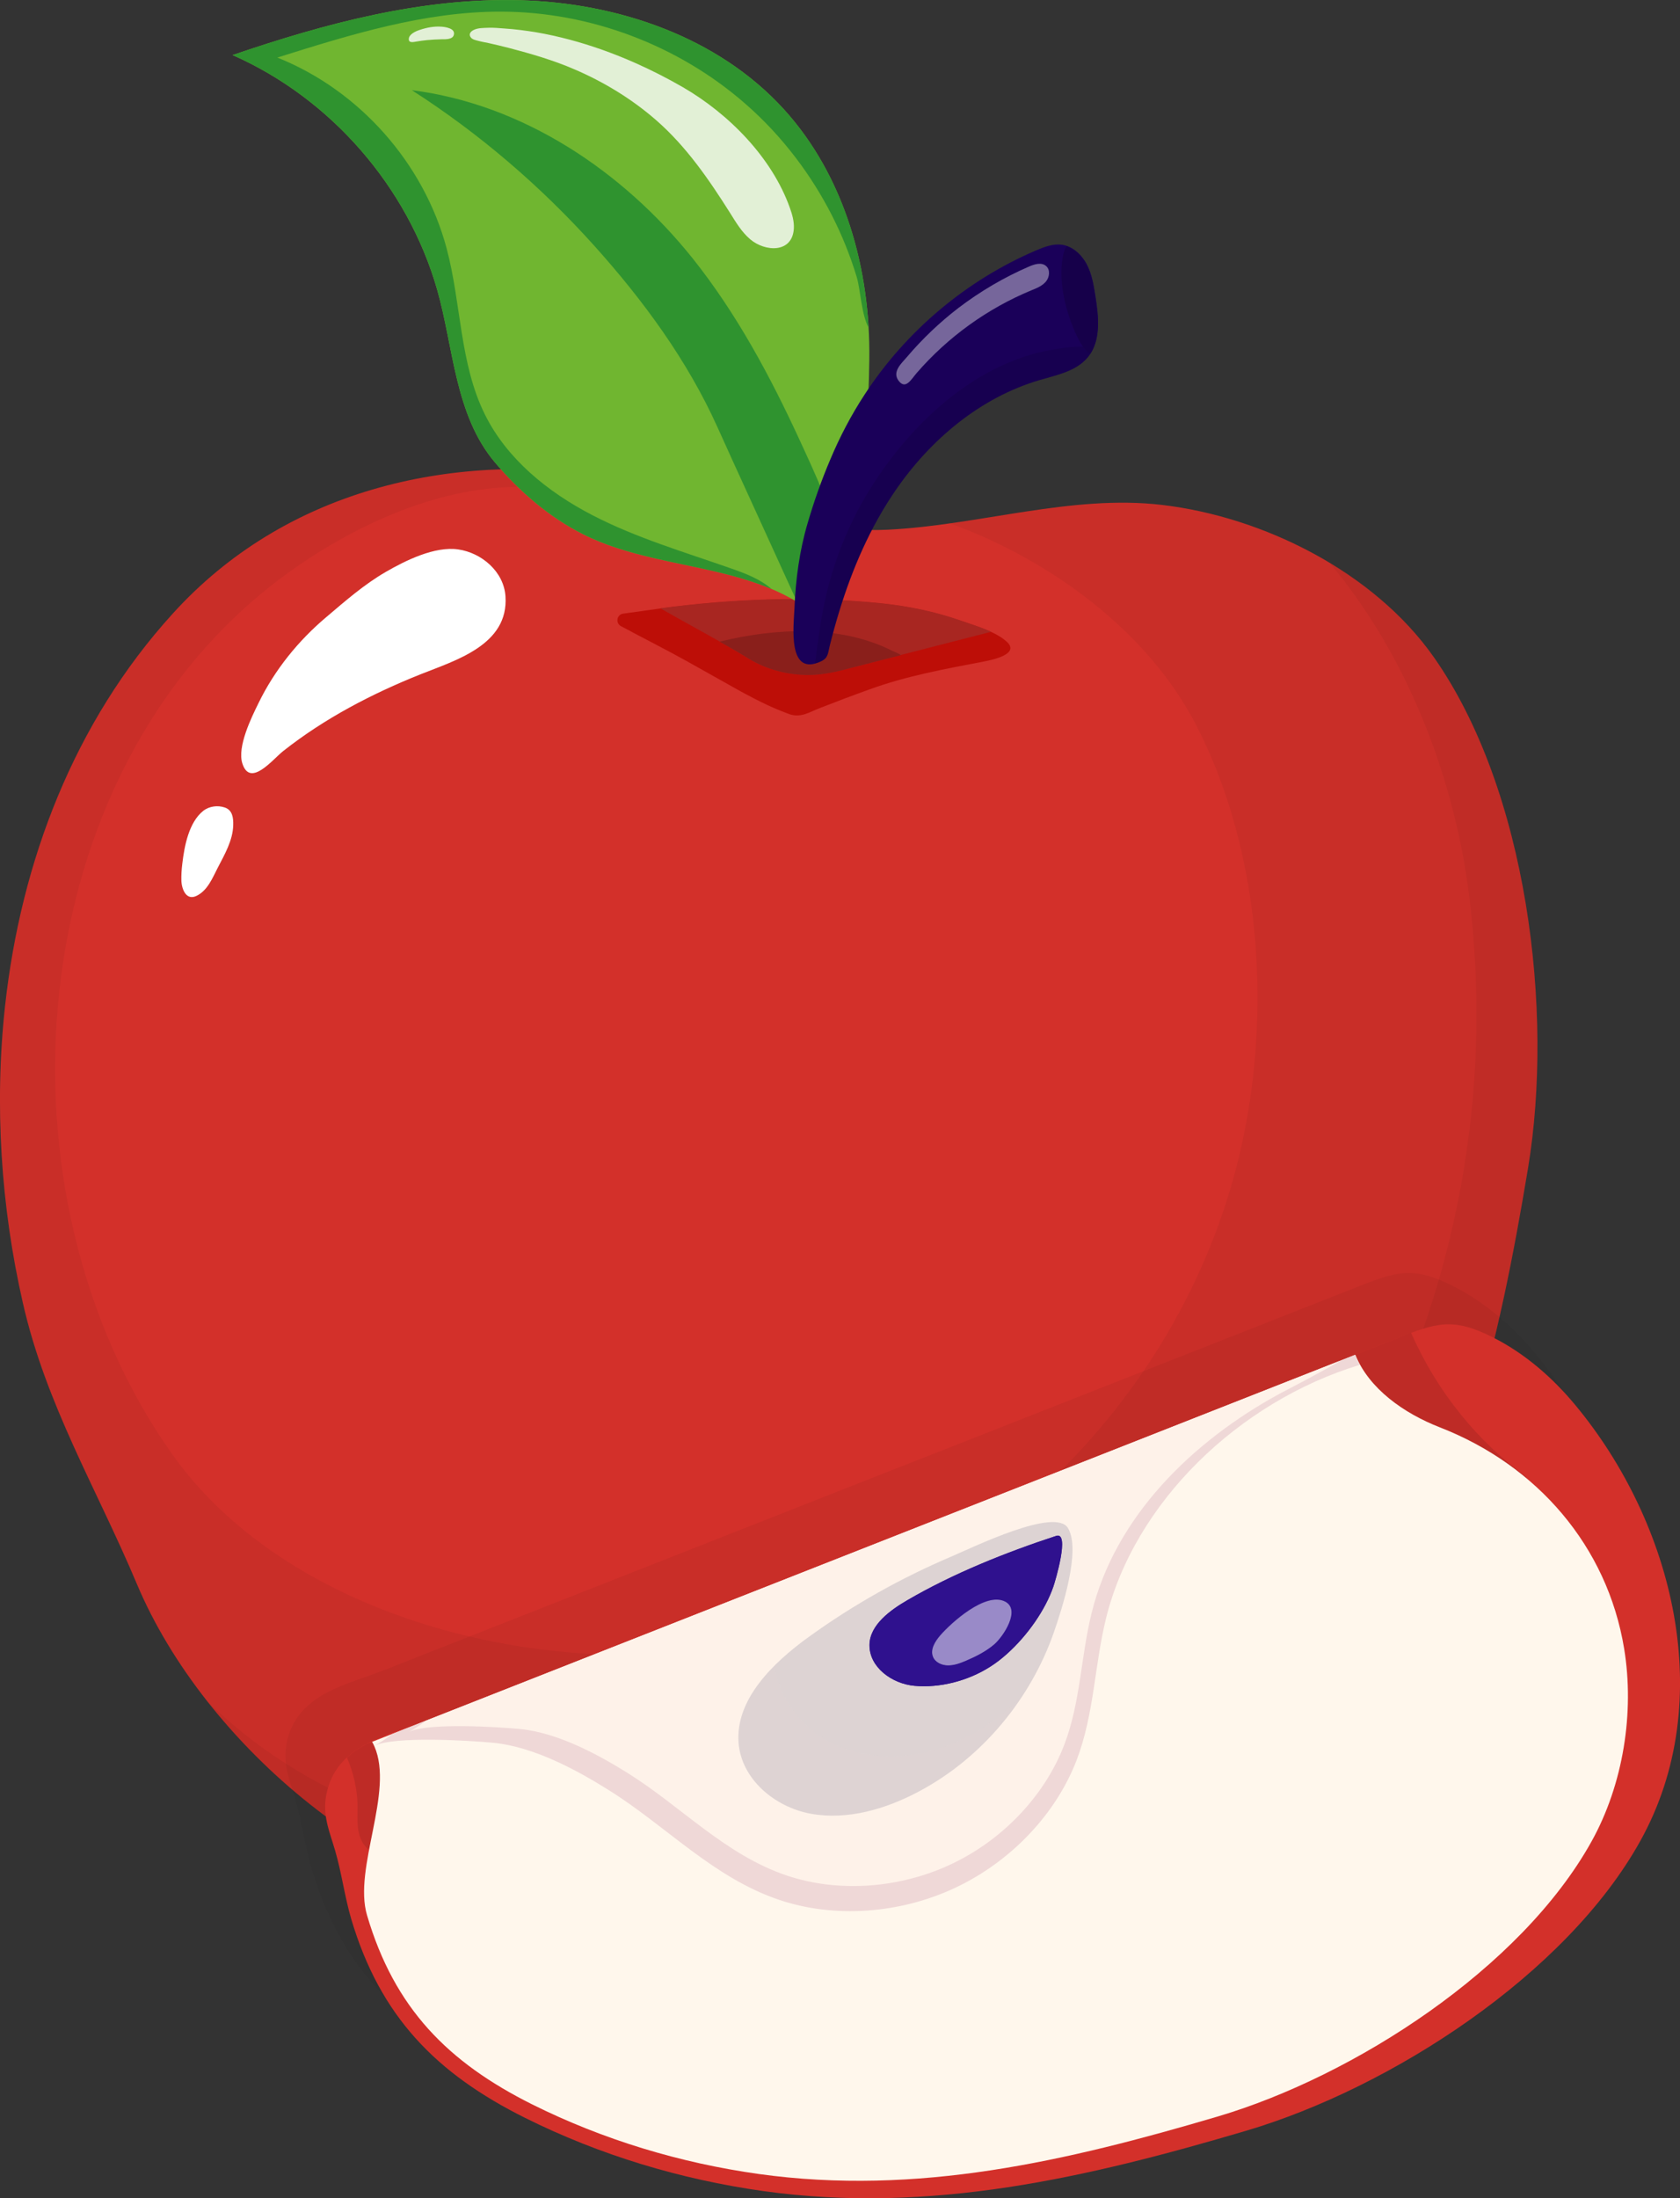 <?xml version="1.0" encoding="utf-8"?>
<!-- Generator: Adobe Illustrator 28.2.0, SVG Export Plug-In . SVG Version: 6.00 Build 0)  -->
<svg version="1.1" id="Laag_2_00000018934442540187623290000017529141107713529503_"
	 xmlns="http://www.w3.org/2000/svg" xmlns:xlink="http://www.w3.org/1999/xlink" x="0px" y="0px" viewBox="0 0 1416.2 1852"
	 style="enable-background:new 0 0 1416.2 1852;" xml:space="preserve">
<rect x="0" y="0" width="1416.2" height="1852" fill="#333333" stroke="none"/>
<style type="text/css">
	.st0{fill:#D3302A;}
	.st1{opacity:5.000000e-02;enable-background:new    ;}
	.st2{fill:#FFFFFF;}
	.st3{fill:#BD0E07;}
	.st4{fill:#A82621;}
	.st5{fill:#70B630;}
	.st6{fill:#2F932F;}
	.st7{fill:#8A1F1B;}
	.st8{fill:#1A0059;}
	.st9{opacity:0.1;enable-background:new    ;}
	.st10{fill:#16004A;}
	.st11{opacity:0.4;fill:#FFFFFF;enable-background:new    ;}
	.st12{opacity:0.8;fill:#FFFFFF;enable-background:new    ;}
	.st13{fill:#FFF7EC;}
	.st14{fill:#EFD8D7;}
	.st15{fill:#FEF2E9;}
	.st16{fill:#DDD3D3;}
	.st17{fill:#2F118E;}
	.st18{opacity:0.3;fill:#FFFFFF;enable-background:new    ;}
	.st19{opacity:5.000000e-02;fill:#DDD3D3;enable-background:new    ;}
</style>
<g id="GreenApple">
	<g id="Whole">
		<path class="st0" d="M4.3,847.2c-9.2,83.7-3.5,169.4,14.9,250.2c19.5,86.1,62.5,157.1,96.1,236.9
			c56.9,135.4,211.9,267.7,361.8,277.3c52.4,3.3,104.9-16.8,156.2-14.7c46.9,1.9,88.5,18.2,134.3,25.8c90.2,15,158-8.2,228.3-62.4
			c59.2-45.7,110.5-101.3,152.1-163.4c84-125.4,115.8-266.3,140.1-412.8c21.9-132.3-0.6-318.1-79.4-430.4
			c-50.3-71.6-143.3-118.2-229.2-128.3c-76.3-9-154.3,17.2-231.5,20.9c-81.7,3.8-154.7-33.9-234.3-45.6
			c-136.1-20-274.2,12.6-368.2,116.4C62.4,608.5,17.7,725.7,4.3,847.2z"/>
		<path class="st1" d="M145.5,516.9C62.4,608.5,17.7,725.7,4.3,847.2c-9.2,83.7-3.5,169.4,14.9,250.2
			c19.5,86.1,62.5,157.1,96.1,236.9c56.9,135.4,211.9,267.7,361.8,277.3c52.4,3.3,104.9-16.8,156.2-14.7
			c46.9,1.9,88.5,18.2,134.3,25.8c90.2,15,158-8.2,228.3-62.4c59.2-45.7,110.5-101.3,152.1-163.4c84-125.4,115.8-266.3,140.1-412.8
			c21.9-132.3-0.6-318.1-79.4-430.4c-50.3-71.6-143.3-118.2-229.2-128.3c-58.9-6.9-118.9,7.1-178.7,15.5
			c84.2,30.6,166.4,90.5,207.3,169.6c7.9,15.2,14.8,31,20.8,47.2c36.9,99.7,39.7,216.7,15.4,317.4
			c-50.5,208.5-226.5,380.7-440.5,413.5c-156.8,24-363.2-28.7-458.7-163.5c-155.3-219-129.6-574.6,94.1-739.8
			c55-40.6,127.3-74.8,196.5-75c42.4-0.1,83.6-1.6,124.3-0.5c-15.2-3.8-30.5-7.1-46.1-9.4C377.6,380.4,239.5,413.1,145.5,516.9z"/>
		<path class="st1" d="M477.1,1611.5c52.4,3.3,104.9-16.8,156.2-14.7c46.9,1.9,88.5,18.2,134.3,25.8c90.2,15,158-8.2,228.3-62.4
			c59.2-45.7,110.5-101.3,152.1-163.4c84-125.4,115.8-266.3,140.1-412.8c21.9-132.3-0.6-318.1-79.4-430.4
			c-22.4-31.9-53.2-58.8-88.1-79.7c67.2,79.8,107,185.9,118.6,286.5c7.3,63.4,7.3,127.7-0.4,191.1
			c-20.8,171.4-97.6,335.6-215.9,461.4c-68,72.3-167.8,150.3-272.2,144.8c-37.3-2-68.6-19.1-104.9-20.5
			c-46.2-1.8-91.5,10.2-137.2,14.6c-121.5,11.6-246.9-33.4-334.1-118.6C249.1,1528.1,364.5,1604.4,477.1,1611.5L477.1,1611.5z"/>
		<path class="st2" d="M217.9,592.4c-5.9,12-18.1,36.7-13.6,50.8c6.6,20.8,25.9-3.8,34.4-10.4c34.8-27.5,74.7-48.3,115.8-64.7
			c29.6-11.8,74.4-24.8,71.6-65.7c-1.4-21-20.3-36.7-39.8-39.5c-19.8-2.9-44.4,9.3-61.2,19c-18.1,10.5-33.9,24.3-49.8,37.8
			C251.6,539.6,231.5,564.4,217.9,592.4L217.9,592.4z"/>
		<path class="st2" d="M153.7,727.5c-0.7,5.5-0.9,10.4-0.8,14.2c0.2,7.5,4.1,17.4,12.9,13c9.3-4.6,13.3-15,17.8-23.7
			c5.7-11,12.7-23,13-35.8c0.2-6.3-0.7-12.8-7.2-14.9c-5.9-2-13-1.1-18,2.8C159.1,692.8,155.4,713.1,153.7,727.5L153.7,727.5z"/>
		<path class="st3" d="M647.3,594.2c5.9,2.7,11.9,5.2,17.9,7.4c9.8,3.5,17-1.6,26-5.1c13.9-5.4,27.8-10.7,41.8-15.7
			c31-11.3,63.6-17.2,96-23.4c8.5-1.6,30.8-6.5,19.7-16.7c-9.1-8.3-24.4-12.8-36.2-16.8c-22-7.6-44.7-12.9-67.8-15.3
			c-62.6-6.6-128.2-4.1-190.6,4.4l-28.8,4c-5.3,0.7-6.7,7.9-1.9,10.5c18.7,10.1,37.6,19.5,56.2,29.9c15.2,8.5,30.3,17,45.5,25.5
			C632.1,586.7,639.6,590.6,647.3,594.2L647.3,594.2z"/>
		<path class="st4" d="M742.6,508.2c-61.1-6.2-125-3.9-185.9,4.3c24.7,14.2,50,27.4,74.3,42.3c15.2,9.3,33.3,13.9,51.1,13.8
			c12.5-0.1,24.8-3.2,36.9-6.4c28.9-7.4,57.8-14.9,86.8-22.3c9.9-2.5,19.8-5.1,29.7-7.6c-8.4-3.9-17.8-6.7-25.4-9.4
			C788.4,515.2,765.6,510.6,742.6,508.2L742.6,508.2z"/>
		<path class="st5" d="M550.8,470.1c-20.4-4.8-40.5-10.6-59-19.9c-28.9-14.5-53.4-35.8-74.3-60.3c-34.2-40.1-35.1-97.4-49-145.9
			c-24.9-86.8-89.8-161.2-172.4-197.6C274.2,19.7,355.5-2,438,0.2C520.5,2.3,605.1,31,660.7,92c51.3,56.3,73.2,134.9,72.1,211.1
			c-0.6,39-2.3,82.9-15.6,119.9c-5.4,15-7.3,27.8-9.8,43.7c-0.8,5.3-16,54.5-15.7,54.9C652.3,487.1,600.3,481.6,550.8,470.1z"/>
		<path class="st6" d="M583.9,217.7C525,144.1,440.7,87.8,347.2,76c56.9,36.5,108.7,80.9,153.9,131.2
			c41.4,46.1,78.5,96.7,103.8,152.9c16,35.5,32.3,70.8,48.4,106.2c6.2,13.6,12.4,27.3,18.7,40.9c6.9,4.2,13.5,8.9,19.8,14.4
			c-0.4-0.3,14.8-49.6,15.7-54.9c0.2-0.9,0.3-1.8,0.4-2.8c-5.2-32.6-20.8-64.8-33.8-93.1C649.3,317,621,264.2,583.9,217.7
			L583.9,217.7z"/>
		<path class="st7" d="M606.7,540.6c8.2,4.6,16.3,9.3,24.4,14.3c15.2,9.3,33.3,13.9,51.1,13.8c12.5-0.1,24.8-3.2,36.9-6.4
			c13.4-3.5,26.9-6.9,40.3-10.3c-2-1.7-5.6-2.9-7.5-3.8C708,526.1,652.9,529.2,606.7,540.6L606.7,540.6z"/>
		<path class="st8" d="M729,332.2c34.9-53.5,86-96.4,144.8-121.4c6.8-2.9,14.1-5.6,21.4-4.6c9.2,1.3,16.8,8.5,21.1,16.8
			s5.7,17.7,7.2,26.9c2.7,17.4,4.8,37.2-6.3,50.9c-9.7,11.9-26.1,15.1-40.8,19.4c-49.8,14.6-92,50-121.4,92.8
			c-21.4,31.1-36.5,66.1-47.5,102c-2.9,9.5-5.6,19.2-8,28.9c-1.6,6.3-1.2,10.2-7,13.1c-29.1,14.1-23.4-30-22.8-44.5
			c1-24.2,4.2-48.4,11.1-71.7c5.3-18.1,11.6-36,19-53.4C707.8,368.3,717.5,349.7,729,332.2L729,332.2z"/>
		<path class="st9" d="M699.4,544c2.4-9.7,5-19.3,8-28.9c11-36,26.2-71,47.5-102c29.4-42.8,71.5-78.1,121.4-92.8
			c14.7-4.3,31.1-7.5,40.8-19.4c2-2.5,3.6-5.1,4.8-8c-12.3-2.2-26.7,0.2-37.9,2.3c-20.4,3.8-39.8,11.8-57.6,22.3
			c-36.2,21.5-66,53.3-89,88.3c-21.1,32.1-35.7,68.3-43.2,105.9c-3.1,15.5-5.1,31.6-7.1,47.3c1.6-0.5,3.4-1.1,5.3-2
			C698.2,554.2,697.8,550.4,699.4,544L699.4,544z"/>
		<path class="st10" d="M923.3,250c-1.4-9.2-2.9-18.6-7.2-26.9c-3.6-7-9.6-13.2-16.9-15.7c-1.3,1.9-2.4,4.4-3,7.5
			c-3,14.9-1,31,3.1,45.5c2,7,7.3,23.3,14.3,32.5c1.7,2.3,3.5,4.1,5.4,5.3C927.9,284.6,925.9,266.3,923.3,250L923.3,250z"/>
		<path class="st11" d="M867.6,224.5c4.6-2,10.4-3.7,14.2-0.4c3.7,3.1,3,9.4-0.1,13.1c-3.1,3.7-7.8,5.6-12.3,7.4
			c-37,15.3-70.3,39.3-96.6,69.6c-4.5,5.1-9.4,14.8-15.5,6.3c-5.3-7.5,2.7-14.4,7.2-19.7c13-15.3,27.6-29.2,43.5-41.4
			C826.4,245.4,846.5,233.6,867.6,224.5L867.6,224.5z"/>
		<path class="st6" d="M438,0.2C355.5-2,274.2,19.7,196.1,46.4C278.7,82.8,343.7,157.2,368.5,244c13.9,48.5,14.8,105.8,49,145.9
			c20.9,24.5,45.4,45.8,74.3,60.3c18.5,9.3,38.5,15.1,59,19.9c33.6,7.9,68.4,12.9,99.7,26.2c-9.6-8.4-22-13.1-34-17.3
			c-39.6-13.9-80.2-25.8-117.4-45.1c-37.2-19.3-71.7-47.1-90.3-84.6c-21.4-43-19.9-93.5-32.3-140C357.3,137.4,302.8,76,233.8,48.5
			c61.4-19.3,124-38.8,188.4-38.7C497.3,9.9,572,38.1,628.5,87.6c15.7,13.7,29.9,29,42.5,45.6c22.8,30,40.3,64.1,51.2,100.2
			c3.1,10.2,3.9,31.4,10,42.7C728.4,208.7,706,141.7,660.7,92C605.1,31,520.5,2.3,438,0.2z"/>
		<path class="st12" d="M536.3,53.4c13.7,6.1,26.9,12.9,39.4,20.1c38.6,22.4,75.1,59.2,90.2,101.8c2,5.5,3.6,11.4,3.3,17.2
			c-1.2,21.1-24.4,19.7-36.8,9.1c-7.2-6.1-12.1-14.4-17.1-22.4c-17.7-28-36.8-55.8-62-77.8c-20.5-17.9-44.1-32.3-69.1-43
			c-17.8-7.7-36.5-13.1-55.2-18c-5.7-1.5-11.4-2.8-17.1-4.1c-2.9-0.6-5.9-1.1-8.8-1.9c-1.9-0.5-4.6-1-6-2.6
			c-2.3-2.7-0.7-5.1,2.1-6.5c3.8-1.9,8.2-1.7,12.3-1.9c4.5-0.2,9.1,0.3,13.6,0.6c9.2,0.6,18.3,1.8,27.4,3.3
			c18.4,3.2,36.5,8.1,54.2,14.3C516.6,45.1,526.5,49,536.3,53.4L536.3,53.4z"/>
		<path class="st12" d="M379,23.9c-2.2-0.9-5-1.3-6.7-1.4c-6.3-0.5-12.5,0.7-18.5,2.7c-3.3,1.1-9.2,3.6-9.2,7.8c0,3.6,4.4,2.3,6.5,2
			c2.9-0.5,5.8-0.9,8.8-1.2c4.1-0.4,8.2-0.6,12.3-0.7c3.5,0,10,0.3,10.5-4.4C383,26.3,381.3,24.8,379,23.9L379,23.9z"/>
	</g>
	<g id="Slice">
		<path id="Shadow" class="st1" d="M1294.2,1140.4c-19-22.9-42.2-43.1-68.8-56.6c-29.8-15.2-44.1-13.5-69.6-4c0,0,0-0.1,0-0.1
			l-99.3,39.1l0,0l-193.7,76.2c-41.9,16.5-83.8,33-125.7,49.4c-25.9,10.2-51.8,20.4-77.7,30.6l-273.4,107.6l-60.6,23.9
			c-19.7,7.8-42,13.4-58.8,24.9c0,0-0.1,0.1-0.1,0.1c-0.6,0.4-1.3,0.9-1.9,1.4c-0.1,0.1-0.2,0.1-0.2,0.2c-11,8.1-19.3,19-22.7,35.2
			c-3.7,17.7,2.5,31.3,7.3,47.7c5.5,18.8,8,38.6,13.5,57.4c24.4,82.5,71.8,130.5,146.6,167.8c63,31.4,131.2,51.9,200.9,61.7
			c140.8,19.6,273.2-11.3,407.2-50.9c121.1-35.8,269.2-131.1,331.9-244.1C1414.9,1389.2,1376.7,1239.6,1294.2,1140.4L1294.2,1140.4z
			"/>
		<g id="Slice-2">
			<path class="st0" d="M1382.8,1550.9c65.8-118.4,27.6-268-55-367.3c-19-22.9-42.2-43.1-68.8-56.6c-34.2-17.4-47.9-12.6-81.6,0.6
				c-37.6,14.8-75.2,29.6-112.7,44.4c-98,38.6-196,77.1-294,115.7c-98.5,38.7-196.9,77.5-295.4,116.2
				c-38.8,15.3-77.6,30.5-116.4,45.8c-33.9,13.3-75.2,20.5-83.7,61.7c-3.7,17.7,2.5,31.3,7.3,47.7c5.5,18.8,8,38.6,13.5,57.4
				c24.4,82.5,71.8,130.5,146.6,167.8c63,31.4,131.2,51.9,200.9,61.7c140.8,19.6,273.2-11.3,407.2-50.9
				C1172,1759.2,1320.1,1663.9,1382.8,1550.9L1382.8,1550.9z"/>
			<path class="st0" d="M303.1,1546.6c2.5,8.2,9.5,15.9,18.1,15.7c6.1-0.1,11.5-4.2,14.8-9.3c3.3-5.1,4.8-11.1,6.1-17
				c4.5-20.5,6.9-41.7,4.2-62.6c-0.8-5.8-2-11.7-3.6-17.3l-33.6,13.2c-6.1,3.2-11.8,7-16.6,11.6c5.5,12.6,8.6,26.3,8.9,40.1
				C301.4,1529.6,300.6,1538.4,303.1,1546.6L303.1,1546.6z"/>
			<path class="st9" d="M303.1,1546.6c2.5,8.2,9.5,15.9,18.1,15.7c6.1-0.1,11.5-4.2,14.8-9.3c3.3-5.1,4.8-11.1,6.1-17
				c4.5-20.5,6.9-41.7,4.2-62.6c-0.8-5.8-2-11.7-3.6-17.3l-33.6,13.2c-6.1,3.2-11.8,7-16.6,11.6c5.5,12.6,8.6,26.3,8.9,40.1
				C301.4,1529.6,300.6,1538.4,303.1,1546.6L303.1,1546.6z"/>
			<path class="st9" d="M1286.8,1244.4c-20.7-15-39.3-32.8-55.3-52.6c-17-21-31.1-44.2-42-68.9l-99.3,39.1
				c4.2,14.6,8.5,29.1,12.7,43.6c5.7,19.7,11.9,40.1,26.1,54.9c19.9,20.7,52,25.7,80.1,19.8
				C1237.1,1274.4,1262.2,1259.3,1286.8,1244.4L1286.8,1244.4z"/>
			<path class="st13" d="M1341.7,1551.3c26.6-47.9,36.3-108.4,27.4-162.4c-14.2-86.3-73.4-154.4-155.2-186.3
				c-30.6-11.9-59.8-32.6-71.4-61.2l-828.8,326.1c0.7,1.2,1.3,2.5,1.9,3.8c16.8,38.5-18,102.5-6.2,142.3
				c23.1,78.4,68.2,123.9,139.3,159.4c59.9,29.8,124.6,49.3,190.9,58.6c133.7,18.6,259.5-10.8,386.8-48.4
				C1141.4,1749.2,1282.1,1658.6,1341.7,1551.3L1341.7,1551.3z"/>
			<path class="st14" d="M907.8,1482.3c14.6-38.5,14.8-79.2,24.5-118.6c23.9-97.5,111.5-182.6,213.9-213.8c-1.5-2.7-2.8-5.5-4-8.4
				l-811.4,319.3c-5.1,3.9-10.2,7.4-15.4,10.1c17-8.4,80.5-4.5,100.4-2.6c34,3.3,70.4,22.9,97.4,39.9
				c48.5,30.3,87.9,73.6,143.5,92.4c46.5,15.7,101.7,11.9,148.7-10.2C852.4,1568.2,890.5,1528,907.8,1482.3L907.8,1482.3z"/>
			<path class="st15" d="M897.3,1469.6c13.6-35.9,13.8-73.8,22.9-110.6c19.9-81,84.6-144.6,158.7-184.9c3.2-1.7,34.7-17.9,51-27.7
				l-771,303.4c-4.7,3.6-9.4,6.7-14.1,9.3c15.9-7.8,75.1-4.2,93.6-2.4c31.7,3.1,65.6,21.4,90.9,37.2c45.2,28.3,82,68.7,133.8,86.2
				c43.4,14.6,94.9,11.1,138.7-9.5S881.1,1512.3,897.3,1469.6L897.3,1469.6z"/>
			<g>
				<path class="st16" d="M682.2,1378.8c-30.9,22.2-62.4,53.2-59.6,89.5c2.3,30.4,30.2,54.2,61,59.8c30.9,5.6,63.5-4,91.6-19.1
					c53.5-28.6,93.9-78.4,113.2-133.8c6.6-19.1,23.2-69.4,11.8-87.9c-10.8-17.4-79.1,15.9-98,24
					C759.8,1329.3,719.5,1351.9,682.2,1378.8L682.2,1378.8z"/>
				<path class="st17" d="M848.9,1393.4c17.3-15.5,32.3-37,39.1-56.7c1.5-4.4,14.2-46.5,2.4-42.7c-42.7,14-86.9,31.7-125.5,54.2
					c-13.9,8.1-31.7,20.6-31.9,37.7c-0.2,18.7,18.7,32.6,37.8,34.4c21.5,2,45.2-4.2,63.6-15.9
					C839.4,1401.3,844.2,1397.6,848.9,1393.4L848.9,1393.4z"/>
				<path class="st18" d="M792.7,1377.7c-4.5,5.2-8.7,12.1-6.2,18.2c1.9,4.7,7.4,7.2,12.7,7.2s10.4-1.9,15.3-4
					c8.4-3.6,16.7-7.8,23.6-13.7c7.8-6.7,22.6-29.2,9.2-36.1C830.8,1340.9,801.9,1367.2,792.7,1377.7L792.7,1377.7z"/>
			</g>
			<path class="st17" d="M770.8,1420.3c21.5,2,45.2-4.2,63.6-15.9c4.9-3.1,9.8-6.8,14.4-11c17.3-15.5,32.3-37,39.1-56.7
				c1.5-4.4,14.2-46.5,2.4-42.7c-42.7,14-86.9,31.7-125.5,54.2c-13.9,8.1-31.7,20.6-31.9,37.7
				C732.8,1404.6,751.7,1418.5,770.8,1420.3L770.8,1420.3z M847.3,1349.4c13.4,6.9-1.5,29.4-9.2,36.1c-6.9,5.9-15.2,10.1-23.6,13.7
				c-4.9,2.1-10.1,4.1-15.3,4c-5.3,0-10.8-2.6-12.7-7.2c-2.5-6.1,1.7-13,6.2-18.2C801.9,1367.2,830.8,1340.9,847.3,1349.4
				L847.3,1349.4z"/>
			<path class="st18" d="M786.5,1395.9c1.9,4.7,7.4,7.2,12.7,7.2s10.4-1.9,15.3-4c8.4-3.6,16.7-7.8,23.6-13.7
				c7.8-6.7,22.6-29.2,9.2-36.1c-16.5-8.5-45.4,17.8-54.6,28.3C788.1,1382.9,783.9,1389.8,786.5,1395.9L786.5,1395.9z"/>
			<path class="st19" d="M622.6,1468.2c2.3,30.4,30.2,54.2,61,59.8c30.9,5.6,63.5-4,91.6-19.1c35-18.7,64.5-46.6,86-79.1
				c-20,19-43.1,34.7-69.2,43.2c-34.2,11.1-73.8,8.7-103.2-12c-19-13.3-32.4-34.9-36.1-57.6C634.3,1422,620.7,1443.9,622.6,1468.2
				L622.6,1468.2z"/>
		</g>
	</g>
</g>
</svg>
